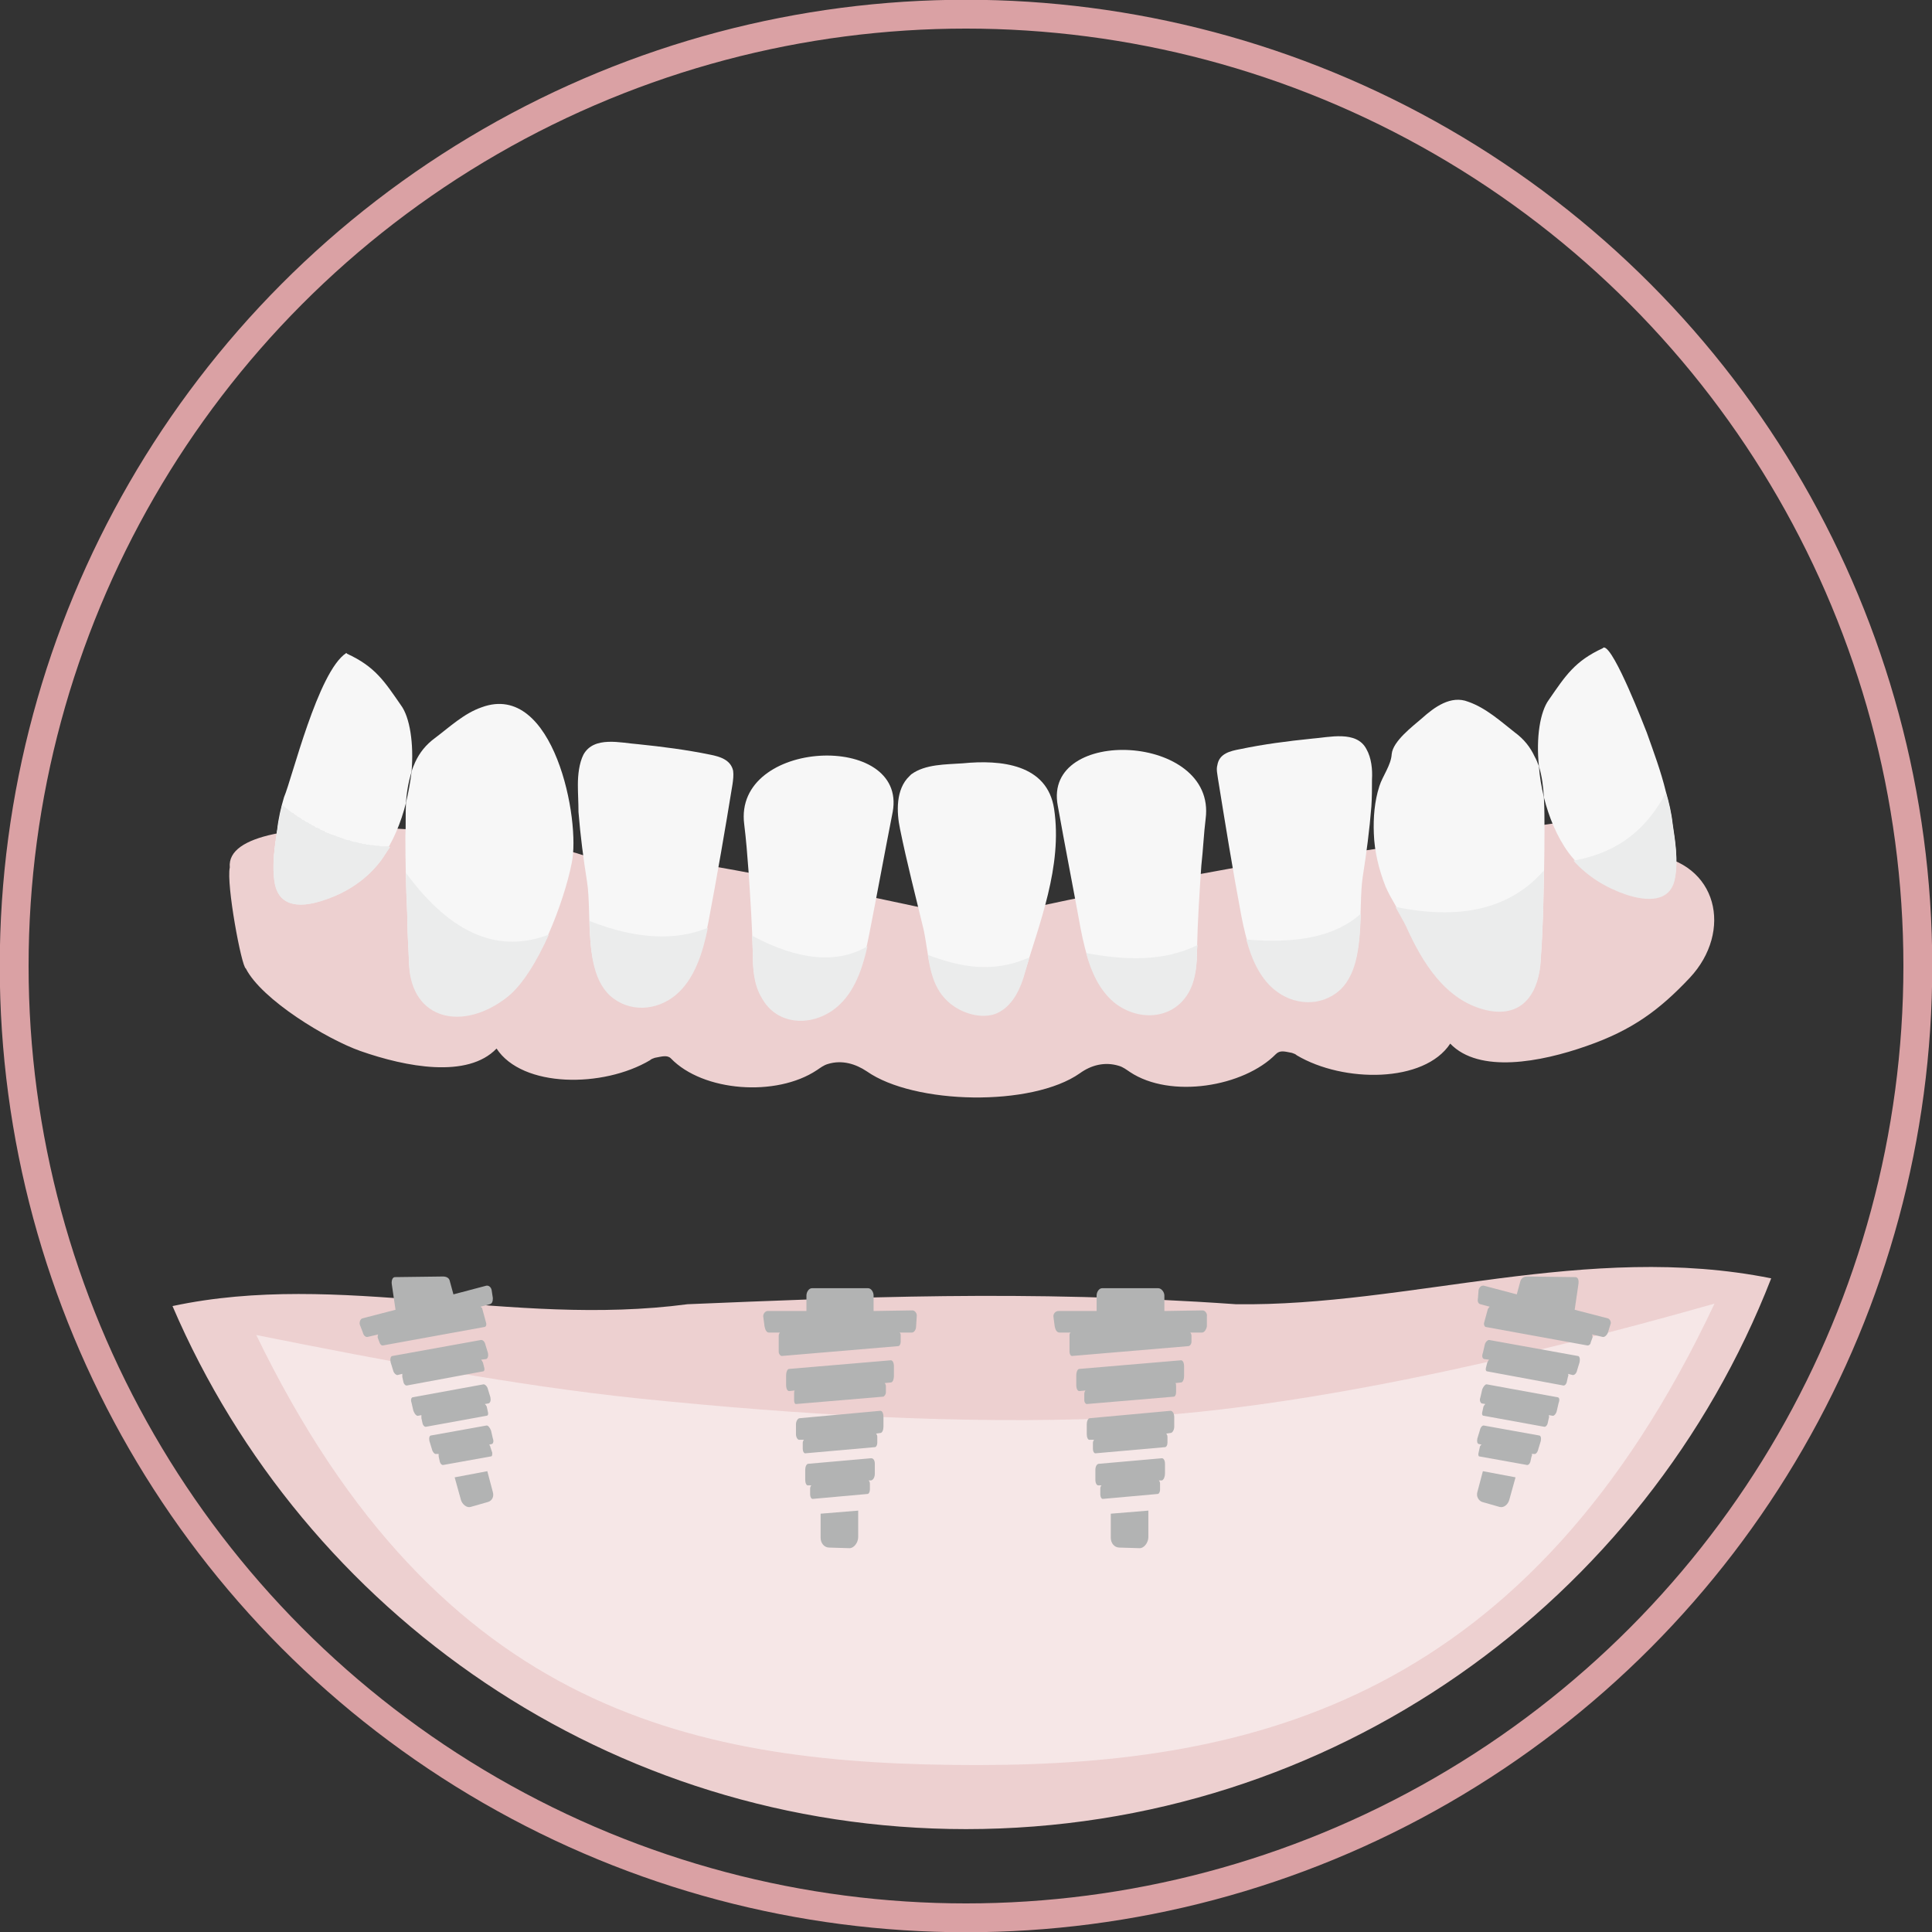 <?xml version="1.0" encoding="UTF-8"?>
<!DOCTYPE svg PUBLIC "-//W3C//DTD SVG 1.1//EN" "http://www.w3.org/Graphics/SVG/1.1/DTD/svg11.dtd">
<!-- Creator: CorelDRAW X7 -->
<svg xmlns="http://www.w3.org/2000/svg" xml:space="preserve" width="70.908mm" height="70.908mm" version="1.1" style="shape-rendering:geometricPrecision; text-rendering:geometricPrecision; image-rendering:optimizeQuality; fill-rule:evenodd; clip-rule:evenodd"
viewBox="0 0 3136 3136"
 xmlns:xlink="http://www.w3.org/1999/xlink">
 <rect x="0" y="0" width="3136" height="3136" fill="#333333" stroke="none"/>
 <defs>
  <style type="text/css">
   <![CDATA[
    .str0 {stroke:#DAA1A4;stroke-width:46.812}
    .fil0 {fill:none}
    .fil3 {fill:#EBECEC}
    .fil5 {fill:#B2B3B3}
    .fil4 {fill:#F6E7E7}
    .fil1 {fill:#EDD0D0}
    .fil2 {fill:#F7F7F7}
   ]]>
  </style>
 </defs>
 <g id="Ñëîé_x0020_1">
  <circle class="fil0 str0" cx="1568" cy="1568" r="1545"/>
  <g id="_2496515551568">
   <path class="fil1" d="M373 1408c-6,27 19,161 26,164 26,51 132,115 186,134 74,26 174,45 221,-4 42,64 173,64 249,19 2,-2 5,-3 8,-4 11,-2 20,-5 26,1 52,54 171,63 237,19 6,-4 11,-8 18,-10 23,-7 45,0 63,12 77,54 268,58 346,3 18,-13 40,-19 63,-12 7,2 12,6 18,10 66,44 185,24 237,-29 7,-7 15,-4 26,-2 3,1 6,2 8,4 76,45 207,45 249,-19 47,49 147,30 221,4 75,-26 119,-59 168,-111 70,-75 46,-187 -64,-200l-66 -39c-105,-1 80,-36 -24,-21l-426 61 -76 6c-212,36 -400,76 -501,99 -18,-4 -39,-9 -64,-14l-4 3 -14 -7c-93,-20 -221,-47 -364,-72l-194 -15c-102,-35 -583,-89 -573,20z"/>
   <path class="fil2" d="M2604 1052l0 -1c-1,0 -2,0 -2,1 -46,21 -61,45 -88,84 -14,19 -21,61 -16,108 5,16 7,33 8,50 8,32 21,64 40,90 24,32 56,53 93,66 33,10 73,14 80,-28 5,-28 0,-58 -4,-85 -2,-18 -6,-35 -11,-52l0 0 0 0c-8,-33 -20,-65 -31,-96 -4,-10 -52,-135 -69,-138l0 1z"/>
   <path class="fil2" d="M1208 1338c3,24 5,49 7,76 3,45 6,90 7,135 0,23 2,47 14,68 25,46 84,47 122,15 33,-27 45,-75 53,-116 13,-66 25,-132 38,-198 24,-131 -259,-119 -241,20z"/>
   <path class="fil2" d="M1153 1225c-39,-8 -78,-13 -117,-17 -28,-2 -72,-14 -89,17 -7,14 -9,33 -9,49 0,15 1,29 1,44 3,38 8,76 14,114 8,54 -6,141 37,181 31,29 76,25 107,-1 33,-28 45,-75 53,-116 14,-74 27,-149 39,-223 1,-7 2,-15 1,-22 -4,-18 -22,-23 -37,-26z"/>
   <path class="fil2" d="M658 1357c0,42 1,84 3,126 0,27 2,53 3,80 4,91 88,109 160,53 50,-40 92,-154 104,-215 15,-69 -29,-296 -146,-253 -29,10 -52,32 -76,50 -15,11 -25,24 -32,39 -2,5 -5,11 -6,16 -2,17 -5,33 -9,50 -1,18 0,36 -1,54z"/>
   <path class="fil2" d="M461 1294c-5,17 -9,34 -11,52 -4,28 -9,57 -4,85 8,42 48,38 80,28 37,-12 70,-34 93,-66 19,-26 32,-58 40,-90 1,-17 4,-34 9,-50 4,-47 -3,-89 -17,-108 -27,-39 -42,-63 -88,-84 0,-1 -1,-1 -1,-1 -46,30 -88,204 -101,234z"/>
   <path class="fil2" d="M1717 1308c12,67 25,133 37,199 8,41 20,88 53,116 38,32 97,31 123,-15 11,-21 13,-45 13,-68 1,-45 4,-91 7,-135 3,-27 4,-52 7,-76 18,-139 -265,-151 -240,-21z"/>
   <path class="fil2" d="M2129 1199c-39,4 -78,9 -116,17 -16,3 -34,7 -37,26 -2,7 0,14 1,22 12,74 24,149 38,223 8,41 20,88 53,116 31,26 76,30 107,1 43,-40 29,-128 37,-181 6,-38 11,-76 14,-114 1,-15 1,-29 1,-44 1,-16 -1,-35 -9,-49 -16,-31 -61,-19 -89,-17z"/>
   <path class="fil2" d="M2491 1228c-7,-15 -17,-28 -32,-39 -23,-18 -47,-40 -76,-50 -28,-11 -55,9 -75,27 -15,13 -47,37 -49,58 -1,18 -15,36 -20,52 -8,25 -10,51 -9,77 1,29 8,58 19,86 9,21 23,40 33,62 26,58 64,122 132,136 60,13 85,-31 87,-83 2,-27 3,-53 4,-80 1,-42 2,-84 2,-126 0,-18 0,-36 -1,-54 -4,-17 -7,-34 -8,-50 -2,-5 -4,-11 -7,-16z"/>
   <path class="fil2" d="M1563 1239c-27,2 -61,1 -84,18 -1,1 -2,2 -3,3 -22,21 -21,58 -15,86 11,54 25,108 38,162 8,36 8,82 35,111 19,20 54,34 81,24 24,-8 38,-33 46,-57 26,-87 64,-180 50,-273 -11,-73 -87,-80 -148,-74z"/>
   <g>
    <path class="fil3" d="M659 1417c0,23 1,46 2,68 0,27 2,54 3,81 4,90 88,109 160,52 25,-20 48,-59 67,-101 -79,30 -156,3 -232,-100z"/>
    <path class="fil3" d="M458 1307c-3,14 -6,28 -8,42 -4,27 -9,57 -4,85 8,42 48,38 80,27 37,-12 70,-34 93,-65 5,-7 9,-14 14,-21l-3 -1 0 0 -3 0 0 0 -3 0 0 0 -3 0 0 0 -3 0 0 0 -3 -1 0 0 -3 0 -3 0 0 0 -3 -1 0 0 -2 0 -3 0 0 0 -3 -1 -3 0 0 0 -3 -1 0 0 -3 0 0 0 -3 -1 0 0 -2 0 0 0 -3 -1 -3 -1 -3 0 -3 -1 0 0 -3 -1 -2 -1 -3 0 0 0 -3 -1 -3 -1 -2 -1 -3 -1 -3 -1 -3 -1 -2 -1 -3 -1 -3 -1 -3 -1 -2 -1 -3 -1 -3 -1 -2 -2 -3 -1 -3 -1 -2 -2 -3 -1 -3 -1 -2 -2 -3 -1 -3 -2 0 0 -2 -1 -3 -2 -3 -1 -2 -2 -3 -1 -2 -2 -3 -2 -3 -1 -2 -2 -3 -2 -2 -2 -3 -1 -2 -2 -3 -2 -2 -2 -3 -2 -2 -2 -3 -2z"/>
    <path class="fil3" d="M2265 1472c6,11 12,21 17,31 26,58 64,122 132,137 60,13 85,-32 87,-83 2,-27 3,-54 4,-81 0,-21 1,-42 1,-63 -57,65 -140,80 -241,59z"/>
    <path class="fil3" d="M1221 1519c0,11 1,22 1,32 0,24 2,48 14,68 25,47 84,48 122,16 29,-24 42,-63 50,-99l0 0c-49,29 -112,23 -187,-17z"/>
    <path class="fil3" d="M1763 1547c8,30 21,59 44,79 38,32 97,31 123,-16 11,-20 13,-44 13,-68l1 -8c-55,27 -117,25 -181,13z"/>
    <path class="fil3" d="M1506 1550c4,26 10,52 28,71 19,21 54,34 81,25 24,-9 38,-33 46,-58 3,-11 7,-23 10,-34 -61,27 -114,15 -165,-4z"/>
    <path class="fil3" d="M2023 1525c8,30 21,61 45,81 31,26 76,29 107,1 30,-28 32,-78 34,-124 -42,38 -106,49 -186,42z"/>
    <path class="fil3" d="M2554 1397c23,26 53,44 85,55 33,11 73,14 80,-27 5,-28 0,-58 -4,-85 -2,-18 -6,-36 -11,-53 -29,54 -72,96 -150,110z"/>
    <path class="fil3" d="M957 1495c1,45 4,94 33,121 31,28 76,25 107,-1 31,-26 44,-70 52,-109 -54,22 -118,18 -192,-11z"/>
    <path class="fil3" d="M458 1307c-3,14 -6,28 -8,42 -4,27 -9,57 -4,85 8,42 48,38 80,27 37,-12 70,-34 93,-65 5,-7 9,-14 14,-21l-3 -1 0 0 -3 0 0 0 -3 0 0 0 -3 0 0 0 -3 0 0 0 -3 -1 0 0 -3 0 -3 0 0 0 -3 -1 0 0 -2 0 -3 0 0 0 -3 -1 -3 0 0 0 -3 -1 0 0 -3 0 0 0 -3 -1 0 0 -2 0 0 0 -3 -1 -3 -1 -3 0 -3 -1 0 0 -3 -1 -2 -1 -3 0 0 0 -3 -1 -3 -1 -2 -1 -3 -1 -3 -1 -3 -1 -2 -1 -3 -1 -3 -1 -3 -1 -2 -1 -3 -1 -3 -1 -2 -2 -3 -1 -3 -1 -2 -2 -3 -1 -3 -1 -2 -2 -3 -1 -3 -2 0 0 -2 -1 -3 -2 -3 -1 -2 -2 -3 -1 -2 -2 -3 -2 -3 -1 -2 -2 -3 -2 -2 -2 -3 -1 -2 -2 -3 -2 -2 -2 -3 -2 -2 -2 -3 -2z"/>
   </g>
  </g>
  <path class="fil1" d="M2875 2075c-298,-60 -589,46 -869,42 -343,-24 -622,-11 -890,0 -287,38 -565,-55 -836,3 214,499 710,849 1288,849 595,0 1103,-370 1307,-894z"/>
  <path class="fil4" d="M2783 2116c-313,89 -682,174 -975,186 -250,10 -507,-5 -771,-32 -201,-21 -411,-61 -621,-103 299,617 718,698 1170,698 452,0 896,-109 1197,-749z"/>
  <path class="fil5" d="M1906 2267l-142 12c-2,0 -4,-3 -4,-6l0 -10c0,-3 1,-5 2,-6l-10 1c-3,0 -5,-4 -5,-10l0 -15c0,-6 2,-11 5,-11l165 -14c3,0 5,4 5,10l0 15c0,6 -2,11 -5,11l-9 1c1,1 1,3 1,5l0 10c0,3 -1,6 -3,7zm-128 92l113 -10c2,0 4,-3 4,-7l0 -10c0,-2 -1,-4 -2,-5l7 -1c3,0 6,-5 6,-10l0 -16c0,-6 -3,-10 -6,-10l-131 12c-3,0 -5,5 -5,10l0 16c0,5 2,10 5,9l7 0c-1,1 -2,3 -2,5l0 10c0,4 2,7 4,7zm12 74l89 -8c2,0 4,-3 4,-7l0 -10c0,-2 -1,-4 -2,-5l5 0c3,-1 5,-6 5,-11l0 -16c0,-5 -2,-9 -5,-9l-102 9c-4,0 -6,5 -6,10l0 16c0,5 2,10 6,9l4 0c-1,1 -2,3 -2,5l0 10c0,4 2,7 4,7zm13 24l61 -5 0 43c0,9 -7,18 -14,18l-33 -1c-8,0 -14,-7 -14,-16l0 -39zm87 -329l0 -25c0,-6 -5,-12 -10,-12l-91 0c-5,0 -9,6 -9,12l0 25 -62 0c-5,0 -9,5 -8,10l2 15c1,5 3,10 8,10l18 0c-2,1 -2,3 -2,5l0 26c0,4 2,7 4,7l189 -16c2,0 5,-3 5,-7l0 -10c0,-2 -1,-4 -2,-5l19 0c4,0 7,-5 8,-10l0 -16c1,-5 -3,-10 -7,-10l-62 1zm-456 139l-142 12c-2,0 -3,-3 -3,-6l0 -10c0,-3 0,-5 1,-6l-9 1c-3,0 -5,-4 -5,-10l0 -15c0,-6 2,-11 5,-11l165 -14c3,0 5,4 5,10l0 15c0,6 -2,11 -5,11l-10 1c1,1 2,3 2,5l0 10c0,3 -2,6 -4,7zm-127 92l113 -10c2,0 4,-3 4,-7l0 -10c0,-2 -1,-4 -2,-5l7 -1c3,0 5,-5 5,-10l0 -16c0,-6 -2,-10 -5,-10l-131 12c-3,0 -6,5 -6,10l0 16c0,5 3,10 6,9l7 0c-1,1 -2,3 -2,5l0 10c0,4 2,7 4,7zm12 74l89 -8c2,0 4,-3 4,-7l0 -10c0,-2 -1,-4 -2,-5l4 0c4,-1 6,-6 6,-11l0 -16c0,-5 -2,-9 -6,-9l-102 9c-3,0 -5,5 -5,10l0 16c0,5 2,10 5,9l5 0c-1,1 -2,3 -2,5l0 10c0,4 2,7 4,7zm13 24l61 -5 0 43c0,9 -7,18 -14,18l-33 -1c-8,0 -14,-7 -14,-16l0 -39zm86 -329l0 -25c0,-6 -4,-12 -9,-12l-91 0c-5,0 -9,6 -9,12l0 25 -63 0c-4,0 -8,5 -7,10l2 15c1,5 3,10 7,10l18 0c-1,1 -2,3 -2,5l0 26c0,4 3,7 5,7l189 -16c2,0 4,-3 4,-7l0 -10c0,-2 0,-4 -2,-5l20 0c4,0 7,-5 7,-10l1 -16c1,-5 -3,-10 -7,-10l-63 1z"/>
  <path class="fil5" d="M660 2249l124 -23c2,0 3,-3 2,-6l-2 -8c-1,-2 -2,-4 -3,-5l8 -1c3,-1 4,-5 3,-10l-4 -13c-1,-5 -4,-8 -7,-8l-144 26c-3,0 -4,5 -3,10l4 13c1,5 5,8 7,8l8 -2c0,1 0,3 0,5l2 9c1,3 3,5 5,5zm130 49l-99 18c-2,0 -4,-2 -5,-5l-2 -9c0,-2 0,-4 0,-5l-5 1c-3,1 -6,-3 -8,-8l-3 -13c-2,-5 0,-9 2,-9l115 -21c2,0 6,3 7,8l4 13c1,5 0,9 -3,10l-6 1c1,1 2,2 3,4l2 9c1,3 0,6 -2,6zm7 66l-78 14c-2,0 -4,-2 -5,-5l-2 -9c0,-1 0,-3 0,-4l-4 0c-2,1 -6,-3 -7,-8l-4 -13c-1,-5 0,-9 3,-9l89 -16c3,-1 6,3 8,8l3 13c2,5 0,9 -2,9l-4 1c1,1 2,3 2,4l3 9c0,3 0,6 -2,6zm-6 24l-53 10 10 36c2,8 10,14 16,12l28 -8c7,-2 10,-9 8,-16l-9 -34zm-149 -262l-6 -41c-1,-6 1,-12 5,-12l78 -1c5,0 10,2 11,7l6 22 53 -14c4,-1 8,2 9,7l2 13c0,5 -1,9 -5,10l-15 4c1,1 3,2 3,4l6 22c1,3 0,7 -3,7l-165 30c-2,0 -4,-2 -5,-5l-3 -8c0,-2 0,-4 1,-5l-17 4c-3,1 -7,-2 -8,-7l-5 -13c-1,-4 1,-9 4,-10l54 -14zm1896 123l-124 -23c-2,0 -3,-3 -2,-6l2 -8c1,-2 2,-4 3,-5l-8 -1c-3,-1 -4,-5 -2,-10l3 -13c1,-5 5,-8 7,-8l144 26c3,0 4,5 3,10l-4 13c-1,5 -4,8 -7,8l-8 -2c1,1 1,3 0,5l-2 9c-1,3 -3,5 -5,5zm-130 49l99 18c2,0 4,-2 5,-5l2 -9c1,-2 0,-4 0,-5l6 1c2,1 6,-3 7,-8l3 -13c2,-5 1,-9 -2,-9l-115 -21c-2,0 -5,3 -7,8l-3 13c-2,5 0,9 2,10l6 1c-1,1 -2,2 -3,4l-2 9c-1,3 0,6 2,6zm-7 66l78 14c2,0 4,-2 5,-5l2 -9c1,-1 1,-3 0,-4l4 0c3,1 6,-3 7,-8l4 -13c1,-5 0,-9 -3,-9l-89 -16c-3,-1 -6,3 -7,8l-4 13c-1,5 0,9 3,9l4 1c-2,1 -3,3 -3,4l-2 9c-1,3 0,6 1,6zm6 24l53 10 -10 36c-2,8 -9,14 -16,12l-28 -8c-6,-2 -10,-9 -8,-16l9 -34zm149 -262l6 -41c1,-6 0,-12 -5,-12l-78 -1c-5,0 -9,2 -11,7l-6 22 -53 -14c-4,-1 -8,2 -9,7l-1 13c-1,5 0,9 4,10l15 4c-1,1 -2,2 -3,4l-6 22c-1,3 1,7 3,7l165 30c2,0 5,-2 5,-5l3 -8c0,-2 0,-4 -1,-5l17 4c3,1 7,-2 9,-7l4 -13c2,-4 -1,-9 -4,-10l-54 -14z"/>
 </g>
</svg>
